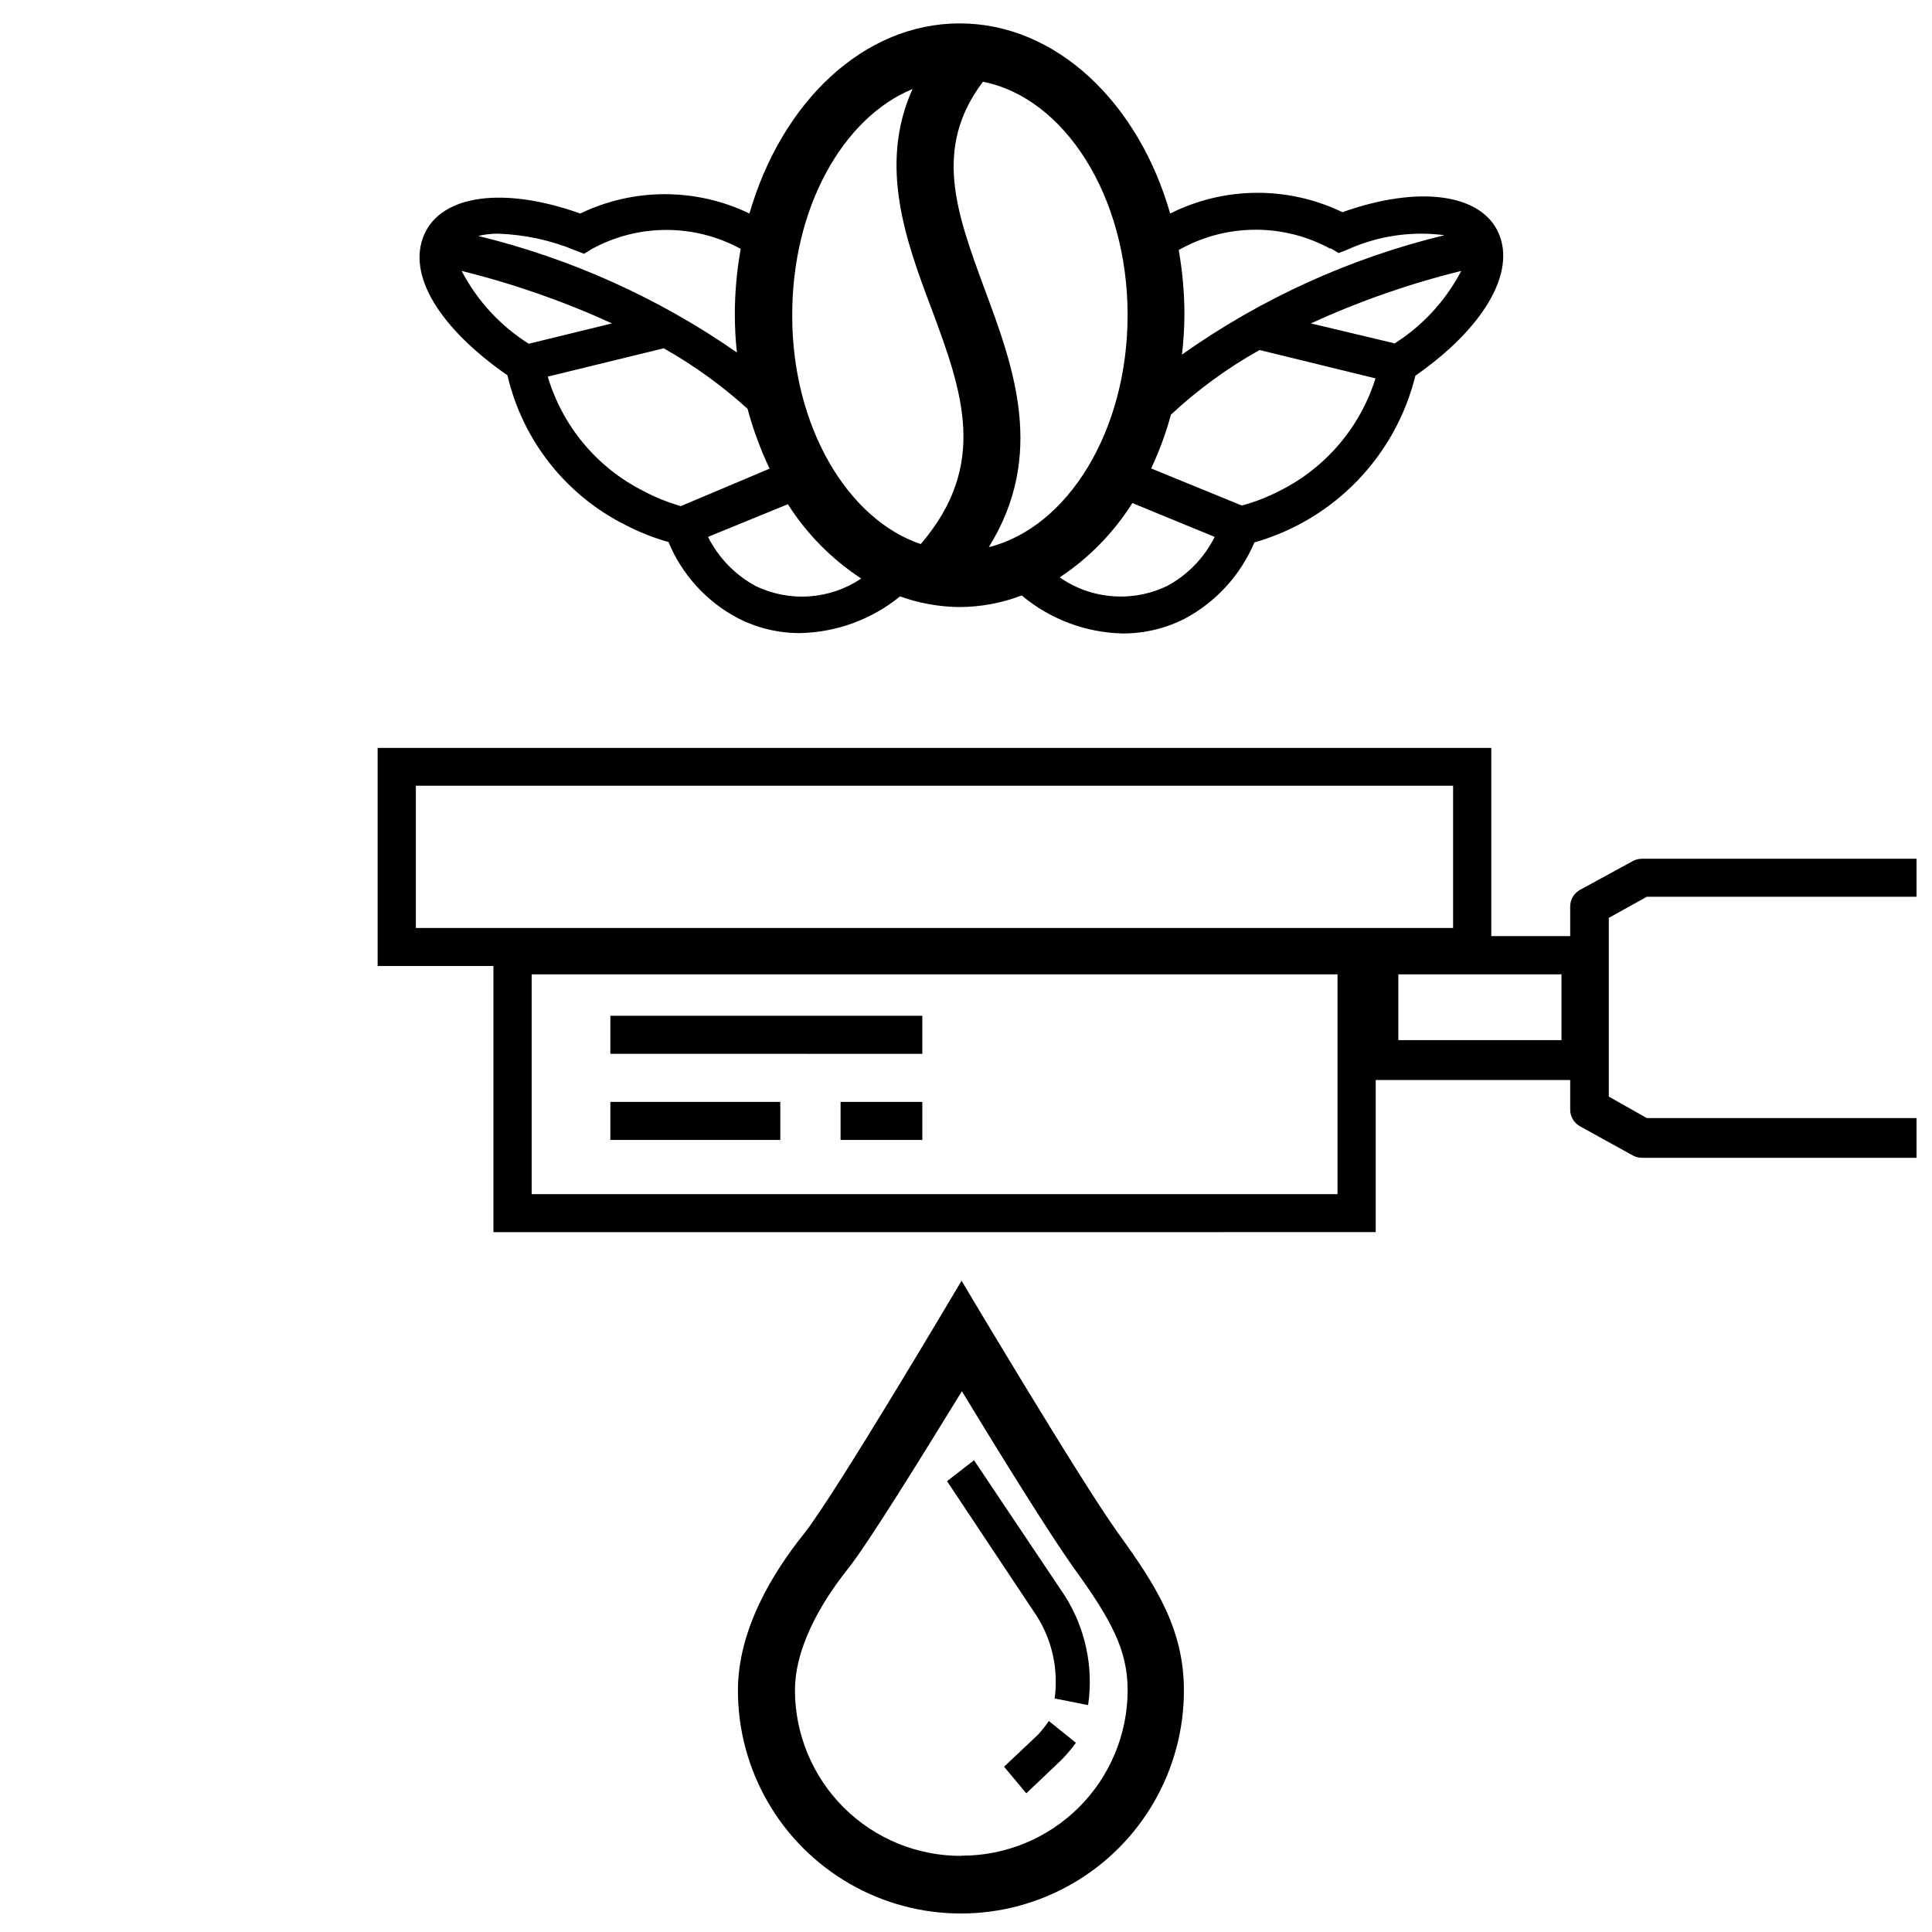 <?xml version="1.0" encoding="UTF-8"?>
<!-- Uploaded to: SVG Repo, www.svgrepo.com, Generator: SVG Repo Mixer Tools -->
<svg width="800px" height="800px" version="1.1" viewBox="144 144 512 512" xmlns="http://www.w3.org/2000/svg">
 <defs>
  <clipPath id="a">
   <path d="m244 150h407.9v501.9h-407.9z"/>
  </clipPath>
 </defs>
 <g clip-path="url(#a)">
  <path d="m278.48 243.46c4 17.203 15.445 31.734 31.234 39.648 3.648 1.898 7.481 3.418 11.438 4.535 3.59 8.645 10.07 15.77 18.34 20.152 5.109 2.633 10.777 4 16.523 3.981 9.672-0.195 19-3.617 26.5-9.723 5.078 1.828 10.426 2.781 15.82 2.82 5.617-0.023 11.18-1.066 16.426-3.074 7.527 6.312 16.98 9.867 26.801 10.078 5.746 0.012 11.414-1.352 16.523-3.981 8.234-4.43 14.703-11.543 18.34-20.152 10.379-2.949 19.793-8.586 27.285-16.348 7.496-7.758 12.805-17.363 15.387-27.836 17.984-12.543 26.652-27.207 22.066-37.734-4.586-10.531-21.16-12.797-41.414-5.594h0.004c-14.445-6.973-31.309-6.84-45.645 0.352-8.414-29.422-30.23-50.383-55.773-50.383-25.543 0-47.207 20.906-55.723 50.383-14.164-6.832-30.672-6.832-44.836 0-20.152-7.203-36.727-5.039-41.363 5.594-4.637 10.629 4.027 24.738 22.066 37.281zm-12.141-27.66h-0.004c13.691 3.383 27.031 8.039 39.852 13.906l-22.066 5.391c-7.527-4.746-13.664-11.406-17.785-19.297zm48.012 58.242c-12.188-6.195-21.297-17.125-25.191-30.23l30.73-7.508 0.004 0.004c7.973 4.5 15.426 9.875 22.215 16.02 1.461 5.457 3.418 10.77 5.844 15.871l-23.527 9.926c-3.492-1-6.871-2.367-10.074-4.082zm29.773 25.191c-5.383-2.949-9.738-7.465-12.492-12.949l21.16-8.664c5.004 7.875 11.633 14.59 19.445 19.695-4.106 2.762-8.863 4.391-13.801 4.727-4.934 0.336-9.871-0.633-14.312-2.809zm109.28 0c-4.527 2.203-9.562 3.16-14.586 2.769-5.019-0.391-9.848-2.109-13.98-4.988 7.738-5.129 14.301-11.844 19.246-19.699l21.816 8.969c-2.738 5.496-7.102 10.02-12.496 12.949zm29.773-25.191c-3.207 1.668-6.586 2.984-10.074 3.93l-24.031-9.824c2.152-4.594 3.906-9.363 5.238-14.258 7.113-6.625 14.996-12.379 23.477-17.129l30.73 7.508 0.004-0.004c-4.047 12.957-13.199 23.711-25.344 29.777zm30.23-39.094-22.016-5.242c12.816-5.875 26.16-10.531 39.852-13.906-4.121 7.891-10.258 14.551-17.785 19.297zm-16.828-25.191 2.168 1.309 2.316-0.906c8.055-3.652 16.973-4.981 25.746-3.828-24.988 6.043-48.598 16.781-69.578 31.637 0.422-3.543 0.641-7.109 0.656-10.68-0.012-5.711-0.52-11.406-1.512-17.027 12.461-7.066 27.688-7.18 40.254-0.305zm-53.754 17.73c0 30.781-15.922 56.324-36.777 61.516 15.113-24.383 6.648-47.559-1.109-68.367-7.406-20.152-13.805-37.281-0.453-54.965 21.613 4.234 38.34 30.332 38.34 61.816zm-56.984-59.902c-9.117 20.152-1.762 40.305 5.039 58.289 8.211 22.066 15.113 41.312-2.871 62.32-19.496-6.602-34.059-31.285-34.059-60.457-0.102-28.613 13.402-52.543 31.891-60.152zm-89.375 42.773 2.316 0.906 2.117-1.309c12.281-6.691 27.117-6.691 39.398 0-1.035 5.738-1.559 11.555-1.562 17.383 0 3.367 0.188 6.731 0.555 10.074-20.754-14.434-44.004-24.906-68.566-30.883 1.648-0.387 3.34-0.59 5.035-0.605 7.117 0.211 14.133 1.711 20.707 4.434zm283.95 171.3h71.492v-10.078h-72.801c-0.863 0.004-1.715 0.23-2.469 0.656l-13.953 7.609c-1.586 0.891-2.566 2.562-2.57 4.383v7.859h-20.91v-49.879h-295.13v57.789h30.684v70.535l233.82-0.004v-40.305h51.539v7.859c0.004 1.816 0.984 3.492 2.57 4.383l13.957 7.707-0.004 0.004c0.754 0.426 1.605 0.652 2.469 0.652h72.801v-10.527h-71.488l-10.078-5.691v-47.359zm-326.21-29.422h274.88v37.684h-274.88zm244.25 108.22h-213.56v-58.242h213.56zm59.352-40.809h-43.227v-17.434h43.227zm-169.38 3.629-82.68-0.004v-10.078l82.676 0.004zm-21.664 12.746h21.664v10.078l-21.668-0.004zm-15.973 10.078-45.043-0.004v-10.078h45.039zm48.012 37.332s-33.605 56.879-41.766 67.059c-8.16 10.172-17.48 25.285-17.48 41.508 0 21.113 11.262 40.625 29.547 51.18 18.285 10.559 40.812 10.559 59.098 0 18.285-10.555 29.547-30.066 29.547-51.18 0-16.223-7.356-27.762-17.332-41.562-9.973-13.805-41.613-67.059-41.613-67.059zm0 152.4v-0.004c-11.668 0.055-22.879-4.539-31.16-12.762-8.277-8.223-12.945-19.402-12.973-31.07 0-12.848 8.766-25.645 14.008-32.195 5.238-6.551 19.398-29.473 30.23-47.105 10.078 16.625 23.426 38.09 29.422 46.5 10.078 13.906 14.508 21.965 14.508 32.797v0.004c-0.043 11.645-4.703 22.793-12.957 31.004-8.258 8.207-19.434 12.805-31.078 12.777zm23.176-35.719 7.152 5.742v-0.004c-1.199 1.664-2.527 3.231-3.981 4.684l-9.168 8.715-5.894-7.051 9.07-8.566c1.016-1.129 1.957-2.324 2.82-3.574zm-19.852-69.129 24.031 35.871c5.484 8.617 7.684 18.918 6.199 29.02l-8.867-1.762c1.039-7.582-0.617-15.285-4.688-21.766l-23.828-35.82z"/>
 </g>
</svg>